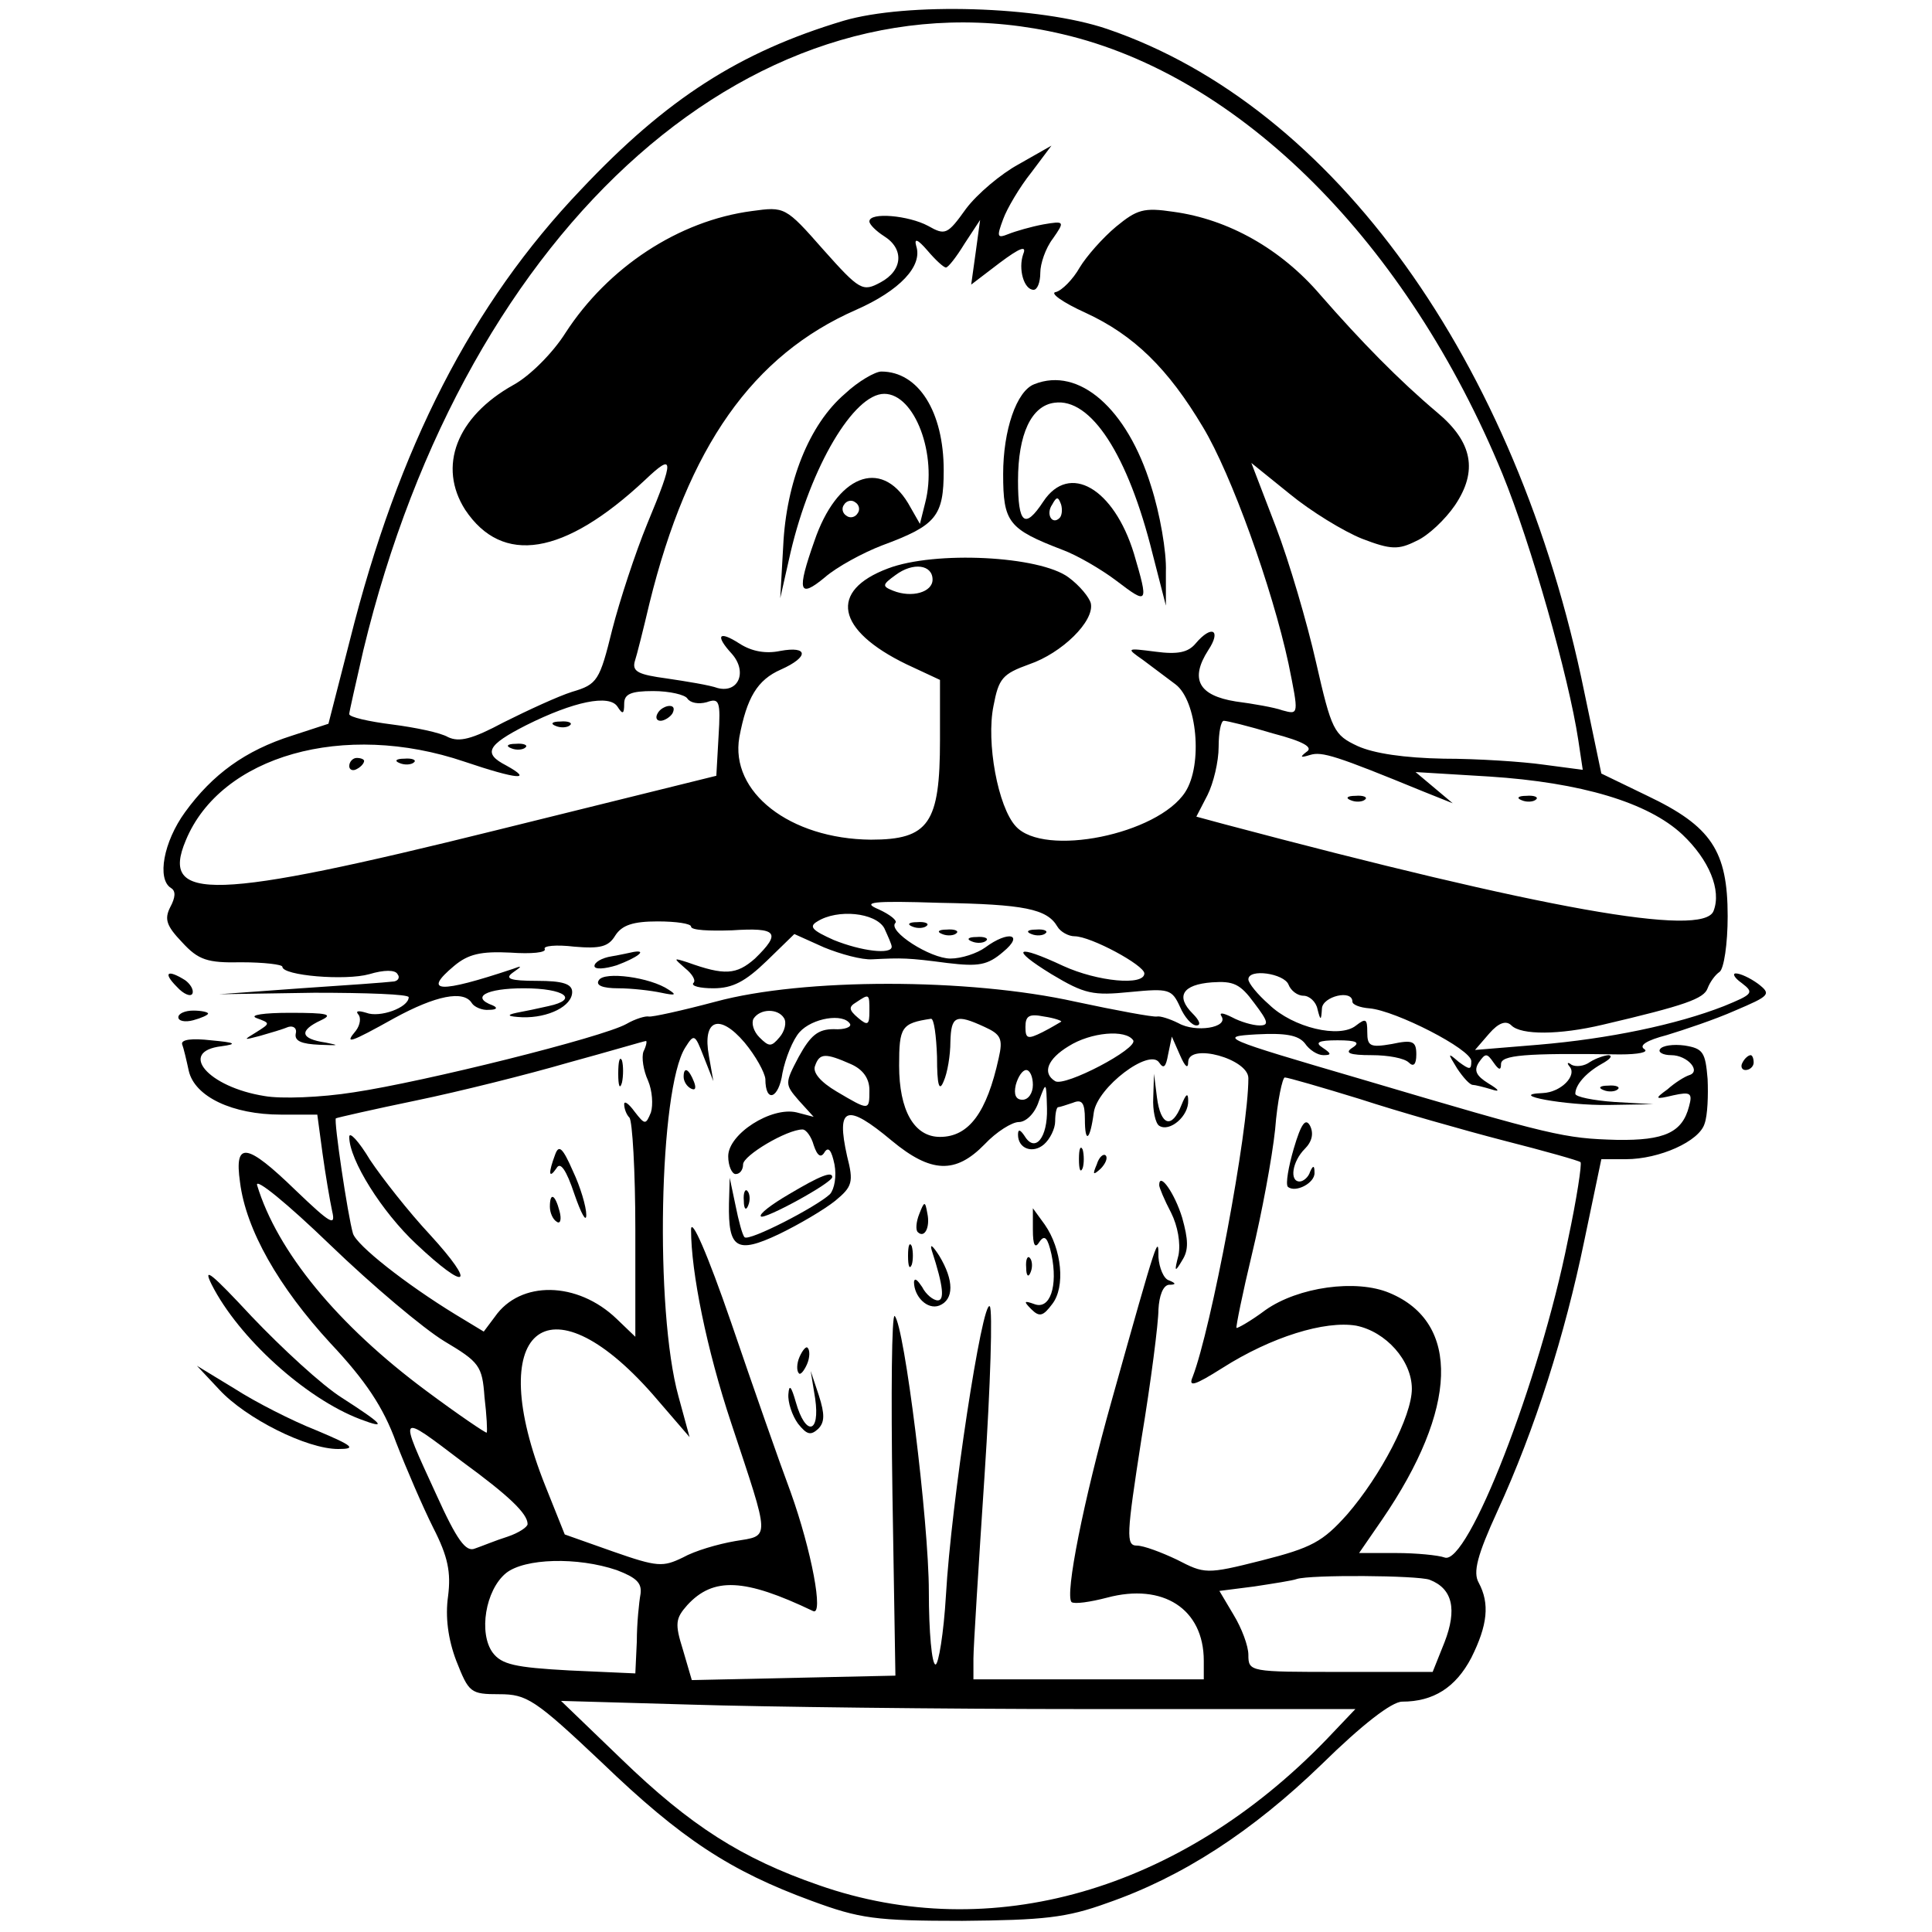 <?xml version="1.0" standalone="no"?>
<!DOCTYPE svg PUBLIC "-//W3C//DTD SVG 20010904//EN"
 "http://www.w3.org/TR/2001/REC-SVG-20010904/DTD/svg10.dtd">
<svg version="1.0" xmlns="http://www.w3.org/2000/svg"
 width="260pt" height="260pt" viewBox="0 0 260 260"
 preserveAspectRatio="xMidYMid meet">
<g transform="translate(0,260) scale(0.1,-0.1)"
fill="#000000" stroke="none">
<path d="M1135 2572 c-140 -42 -238 -105 -353 -227 -147 -154 -246 -347 -311
-606 l-29 -113 -49 -16 c-63 -20 -107 -52 -144 -103 -29 -40 -38 -90 -19 -102
7 -4 6 -13 -1 -26 -8 -16 -5 -25 16 -47 22 -24 34 -28 80 -27 30 0 55 -3 55
-6 0 -12 85 -19 117 -10 20 6 35 6 38 0 4 -5 0 -10 -7 -10 -7 -1 -62 -5 -123
-9 l-110 -8 128 2 c70 0 127 -2 127 -6 0 -14 -39 -28 -57 -21 -10 3 -15 3 -11
-2 4 -4 3 -14 -3 -22 -16 -19 -9 -17 52 17 55 30 93 38 104 20 3 -5 14 -10 23
-9 11 0 12 3 5 6 -30 11 -9 23 42 23 55 0 75 -15 33 -24 -13 -3 -32 -7 -43 -9
-14 -3 -12 -5 8 -6 35 -1 67 15 67 34 0 11 -13 15 -47 15 -37 0 -44 3 -33 11
13 9 13 10 0 5 -99 -33 -122 -32 -79 4 19 16 36 20 76 18 28 -2 49 0 46 5 -2
4 15 6 40 3 35 -3 46 0 55 15 9 14 24 19 57 19 25 0 45 -3 45 -7 0 -5 25 -6
55 -5 61 4 67 -3 31 -38 -25 -22 -41 -23 -91 -5 -19 6 -19 6 -3 -8 10 -8 15
-17 11 -20 -3 -4 9 -7 27 -7 26 0 43 9 72 37 l37 36 40 -18 c22 -9 51 -17 65
-16 40 2 48 2 101 -5 42 -5 54 -3 75 15 29 24 7 29 -24 6 -11 -8 -32 -15 -47
-15 -27 0 -85 37 -74 48 3 3 -7 11 -22 18 -24 10 -11 12 82 9 113 -2 144 -8
158 -32 4 -7 15 -13 23 -13 22 0 94 -39 94 -50 0 -17 -63 -11 -109 10 -64 30
-73 24 -16 -11 45 -27 56 -29 106 -24 52 5 56 4 67 -20 6 -14 16 -25 22 -25 7
0 4 7 -5 16 -23 23 -14 39 26 42 29 2 38 -2 57 -28 19 -25 20 -30 7 -30 -9 0
-26 5 -37 11 -12 6 -18 7 -14 1 9 -15 -35 -22 -58 -9 -12 6 -25 10 -29 9 -5
-1 -54 8 -110 20 -144 32 -366 32 -484 0 -45 -12 -86 -21 -90 -20 -4 1 -18 -3
-30 -10 -32 -18 -273 -78 -367 -92 -44 -7 -98 -9 -120 -5 -76 12 -117 60 -58
67 22 3 19 5 -14 8 -26 3 -40 1 -39 -5 2 -5 6 -22 9 -36 8 -35 59 -59 124 -59
l49 0 7 -52 c4 -29 10 -64 13 -78 5 -21 -2 -17 -49 28 -66 64 -83 67 -75 11 8
-64 52 -141 122 -217 47 -50 71 -86 88 -133 14 -36 36 -87 50 -115 20 -39 24
-60 20 -92 -4 -28 0 -58 11 -87 17 -43 19 -45 58 -45 37 0 48 -7 138 -92 107
-103 173 -146 282 -186 65 -24 86 -27 203 -27 109 1 140 4 195 24 101 35 195
96 289 187 54 53 94 84 108 84 42 0 72 19 93 59 22 44 25 73 10 101 -8 14 -2
37 25 96 51 111 91 238 117 364 l23 110 33 0 c45 0 99 24 106 48 4 11 5 38 4
60 -3 36 -6 41 -31 45 -15 2 -30 0 -33 -5 -3 -4 4 -8 15 -8 22 0 41 -22 24
-27 -6 -2 -19 -10 -29 -19 -18 -13 -17 -14 8 -8 23 5 26 3 21 -15 -9 -35 -33
-46 -97 -45 -71 2 -85 5 -345 82 -188 55 -192 57 -140 60 39 2 56 -1 65 -12 6
-9 17 -16 25 -16 11 0 11 2 -1 10 -11 7 -6 10 20 10 26 0 31 -3 20 -10 -11 -7
-4 -10 26 -10 22 0 44 -4 50 -10 6 -6 10 -3 10 11 0 18 -5 20 -33 14 -29 -5
-33 -3 -33 16 0 18 -2 19 -15 9 -22 -18 -85 -3 -117 28 -16 14 -28 29 -28 34
0 15 48 8 54 -7 3 -8 12 -15 20 -15 8 0 17 -8 19 -18 4 -16 5 -16 6 1 1 16 41
26 41 9 0 -4 10 -8 23 -9 35 -3 137 -55 137 -71 0 -12 -2 -12 -17 -1 -15 13
-15 12 -2 -9 8 -12 17 -22 21 -22 3 0 15 -3 25 -6 12 -4 11 -1 -4 8 -16 10
-20 17 -13 28 9 13 11 13 20 0 7 -10 10 -11 10 -2 0 12 31 15 160 13 25 0 39
3 33 7 -8 5 3 12 30 19 23 7 65 21 92 33 47 20 49 22 31 36 -11 8 -24 14 -30
14 -5 0 -2 -6 8 -13 17 -13 15 -15 -24 -31 -64 -25 -155 -44 -250 -52 l-85 -7
19 22 c13 15 23 18 30 11 13 -13 64 -13 123 1 111 26 136 35 141 49 3 8 10 18
16 22 6 4 11 38 11 75 0 88 -22 121 -108 162 l-62 30 -23 110 c-91 445 -337
788 -642 892 -91 31 -270 36 -355 11z m295 -18 c240 -56 464 -281 592 -592 38
-93 89 -272 102 -358 l6 -40 -53 7 c-28 4 -89 8 -134 8 -53 1 -94 7 -116 17
-32 15 -35 21 -56 113 -12 53 -36 135 -54 182 l-33 86 52 -42 c28 -23 72 -50
97 -60 39 -15 49 -15 73 -3 16 7 39 29 52 48 31 46 24 85 -24 125 -51 43 -102
95 -157 158 -53 62 -124 102 -198 112 -40 6 -49 3 -77 -20 -18 -15 -40 -40
-49 -55 -9 -16 -24 -31 -32 -33 -9 -1 9 -14 40 -28 65 -30 111 -75 158 -154
38 -63 93 -216 115 -318 14 -69 14 -69 -8 -63 -11 4 -40 9 -63 12 -50 8 -62
30 -37 69 18 27 5 35 -17 9 -10 -12 -24 -15 -54 -11 -39 5 -40 5 -17 -11 12
-9 32 -24 44 -33 29 -22 37 -108 13 -145 -37 -57 -190 -88 -228 -46 -24 26
-40 113 -30 162 7 37 12 43 48 56 44 15 88 58 83 82 -2 8 -15 24 -30 35 -39
29 -180 36 -243 12 -80 -30 -70 -83 25 -129 l45 -21 0 -81 c0 -112 -15 -134
-93 -134 -109 1 -190 64 -177 138 10 53 24 77 56 91 38 17 37 32 -1 25 -19 -4
-38 -1 -55 10 -28 18 -33 11 -10 -14 21 -24 9 -53 -19 -46 -11 4 -42 9 -69 13
-37 5 -46 9 -43 22 3 9 12 45 20 79 52 211 139 334 278 395 59 26 90 59 81 86
-3 11 2 9 15 -6 11 -13 22 -23 25 -23 3 0 14 14 25 32 l21 32 -6 -44 -6 -43
38 29 c28 21 37 24 32 12 -7 -20 1 -48 14 -48 5 0 9 10 9 23 0 12 7 33 17 46
16 23 16 24 -13 19 -16 -3 -37 -9 -47 -13 -15 -6 -16 -4 -7 20 5 14 22 43 38
63 l27 36 -44 -25 c-24 -13 -56 -40 -71 -60 -25 -35 -28 -36 -51 -23 -26 14
-79 19 -79 6 0 -4 9 -13 20 -20 27 -17 25 -46 -5 -62 -24 -13 -28 -11 -77 44
-51 58 -52 58 -96 52 -99 -13 -194 -76 -251 -164 -17 -27 -48 -58 -70 -70 -77
-43 -102 -110 -65 -168 50 -75 133 -62 242 40 39 37 40 30 3 -59 -16 -39 -37
-103 -47 -142 -17 -69 -20 -74 -54 -84 -19 -6 -60 -25 -92 -41 -43 -23 -60
-27 -75 -20 -10 6 -44 13 -75 17 -32 4 -58 10 -58 14 0 3 9 42 19 86 139 576
535 925 941 829z m-175 -734 c0 -17 -28 -25 -53 -15 -15 6 -15 8 3 21 24 18
50 14 50 -6z m-330 -160 c4 -6 15 -8 26 -5 17 6 19 2 16 -46 l-3 -53 -295 -73
c-383 -95 -454 -97 -419 -14 47 114 213 161 375 106 71 -24 94 -26 56 -5 -31
16 -26 27 27 54 64 32 112 42 123 25 7 -11 9 -10 9 4 0 13 9 17 39 17 22 0 43
-5 46 -10z m788 -47 c42 -11 55 -19 45 -25 -9 -7 -8 -8 5 -4 16 5 35 -1 152
-49 l40 -16 -25 21 -25 21 99 -6 c124 -8 214 -35 260 -78 36 -34 53 -75 42
-103 -14 -36 -230 3 -659 117 l-37 10 15 29 c8 16 15 45 15 65 0 19 3 35 7 35
4 0 33 -7 66 -17z m-523 -262 c5 -11 10 -22 10 -25 0 -11 -41 -6 -78 9 -29 13
-34 18 -22 25 27 17 78 12 90 -9z m-20 -112 c0 -18 -2 -20 -15 -9 -13 11 -13
15 -3 21 18 12 18 12 18 -12z m-115 -9 c4 -6 1 -18 -6 -26 -11 -13 -14 -13
-27 0 -8 8 -11 19 -8 25 9 14 33 14 41 1z m373 -5 c-2 -1 -13 -8 -25 -14 -20
-10 -23 -9 -23 7 0 15 5 18 25 14 14 -2 25 -6 23 -7z m-398 -77 c0 -33 18 -27
23 8 4 20 14 45 23 55 17 19 59 26 68 11 2 -4 -7 -8 -22 -7 -21 0 -31 -8 -47
-37 -19 -36 -19 -37 0 -59 l20 -22 -23 6 c-34 8 -92 -29 -92 -59 0 -13 5 -24
10 -24 6 0 10 6 10 13 0 12 59 47 80 47 5 0 12 -10 15 -21 5 -15 10 -18 15 -9
5 7 9 2 13 -17 3 -16 0 -33 -6 -40 -18 -17 -109 -64 -115 -58 -3 3 -8 22 -12
42 l-8 38 -1 -35 c-1 -60 10 -68 67 -41 27 13 61 33 76 45 23 19 25 25 16 60
-15 67 -1 72 60 21 53 -44 86 -45 125 -5 16 17 37 30 46 30 10 0 22 12 27 28
10 27 10 27 11 -10 1 -39 -16 -60 -30 -37 -6 9 -9 10 -9 2 0 -19 20 -26 35
-13 8 7 15 21 15 31 0 11 2 19 4 19 2 0 11 3 20 6 12 5 16 0 16 -22 0 -34 7
-29 12 9 5 34 75 87 88 67 6 -9 9 -6 12 11 l5 24 11 -25 c7 -16 11 -19 11 -9
1 26 81 4 81 -22 0 -72 -50 -337 -75 -402 -6 -14 2 -12 40 12 66 42 138 64
180 57 40 -8 75 -47 75 -85 0 -37 -42 -117 -87 -169 -33 -37 -48 -45 -115 -62
-75 -19 -77 -18 -114 1 -21 10 -45 19 -54 19 -15 0 -14 14 6 143 13 78 23 157
23 175 1 18 6 32 14 33 10 0 10 2 0 6 -7 2 -13 17 -14 31 0 30 0 32 -63 -193
-38 -135 -63 -261 -54 -271 4 -3 25 0 48 6 75 20 130 -15 130 -85 l0 -25 -155
0 -155 0 0 28 c0 15 7 126 15 247 8 121 11 223 7 227 -10 10 -52 -265 -59
-389 -3 -51 -10 -93 -14 -93 -5 0 -9 44 -9 98 0 94 -33 359 -46 371 -4 3 -5
-104 -3 -239 l4 -245 -137 -3 -137 -3 -12 41 c-11 35 -10 42 6 60 35 38 77 36
169 -8 15 -8 -2 82 -30 160 -15 40 -51 143 -80 228 -32 93 -54 143 -54 125 0
-57 21 -161 54 -260 53 -160 53 -151 5 -159 -23 -4 -54 -13 -70 -22 -27 -13
-34 -13 -94 8 l-65 23 -26 65 c-84 210 2 285 144 124 l50 -58 -15 55 c-32 116
-26 413 9 469 12 19 13 19 25 -12 l13 -33 -6 34 c-9 49 14 58 48 18 15 -18 27
-40 28 -49z m231 30 c0 -39 3 -48 9 -33 5 11 9 35 9 53 1 35 7 38 46 20 22
-10 25 -16 19 -42 -16 -73 -40 -106 -79 -106 -35 0 -55 36 -55 96 0 52 3 57
43 63 4 0 7 -23 8 -51z m264 22 c7 -11 -92 -63 -105 -55 -18 11 -10 30 18 47
30 19 77 23 87 8z m-659 -15 c-3 -8 0 -26 6 -39 6 -14 7 -33 4 -43 -7 -17 -8
-17 -22 1 -8 11 -14 15 -14 10 0 -6 3 -14 7 -18 4 -4 8 -72 8 -151 l0 -144
-25 24 c-53 51 -130 52 -164 3 l-15 -20 -38 23 c-67 41 -133 93 -138 109 -7
24 -26 152 -23 155 2 1 50 12 108 24 58 12 150 35 205 51 55 15 102 29 104 29
2 1 1 -6 -3 -14z m279 -17 c16 -7 25 -19 25 -35 0 -28 0 -28 -44 -2 -22 13
-33 26 -29 35 6 17 14 17 48 2z m245 -28 c0 -11 -6 -20 -14 -20 -9 0 -12 7 -9
20 3 11 9 20 14 20 5 0 9 -9 9 -20z m440 -19 c52 -17 140 -42 194 -56 55 -14
101 -27 103 -29 2 -2 -5 -49 -17 -105 -38 -190 -135 -439 -166 -427 -8 3 -38
6 -65 6 l-50 0 31 45 c102 149 106 265 10 305 -45 19 -123 8 -167 -23 -20 -15
-38 -25 -39 -24 -1 1 8 46 21 100 13 54 27 129 31 167 3 39 10 70 13 70 4 0
49 -13 101 -29z m-1232 -326 c47 -28 51 -33 54 -75 3 -25 4 -46 3 -48 -1 -1
-38 24 -81 56 -120 89 -201 188 -228 277 -3 11 41 -25 98 -80 57 -55 126 -113
154 -130z m24 -162 c63 -46 88 -70 88 -84 0 -4 -12 -12 -27 -17 -16 -5 -35
-13 -44 -16 -12 -5 -24 11 -52 73 -51 111 -52 110 35 44z m208 -146 c26 -10
34 -17 32 -32 -2 -11 -5 -40 -5 -64 l-2 -43 -89 4 c-73 4 -91 8 -103 24 -19
26 -10 84 18 107 25 20 96 22 149 4z m1094 -13 c31 -12 37 -40 20 -84 l-16
-40 -124 0 c-122 0 -124 0 -124 23 0 12 -9 36 -20 54 l-19 32 47 6 c26 4 52 8
57 10 18 6 163 5 179 -1z m-459 -174 l359 0 -39 -41 c-197 -204 -452 -277
-683 -196 -104 36 -173 80 -266 170 l-81 78 175 -5 c96 -3 337 -6 535 -6z"/>
<path d="M1137 2070 c-48 -41 -79 -119 -83 -205 l-4 -70 14 62 c27 115 85 213
126 213 41 0 72 -82 55 -147 l-7 -28 -16 28 c-37 61 -96 37 -126 -51 -24 -68
-21 -78 14 -49 16 14 51 33 77 43 73 27 83 39 83 101 0 79 -34 133 -84 133 -8
0 -31 -13 -49 -30z m17 -161 c-3 -5 -10 -7 -15 -3 -5 3 -7 10 -3 15 3 5 10 7
15 3 5 -3 7 -10 3 -15z"/>
<path d="M1392 2083 c-24 -9 -42 -62 -42 -121 0 -65 7 -74 80 -102 19 -7 52
-26 73 -42 42 -32 43 -31 23 37 -27 88 -87 123 -122 70 -25 -38 -34 -30 -34
28 0 63 18 101 49 105 49 7 99 -70 132 -203 l18 -70 0 46 c1 26 -8 78 -20 115
-32 104 -97 161 -157 137z m34 -180 c-10 -10 -19 5 -10 18 6 11 8 11 12 0 2
-7 1 -15 -2 -18z"/>
<path d="M885 1640 c-3 -5 -2 -10 4 -10 5 0 13 5 16 10 3 6 2 10 -4 10 -5 0
-13 -4 -16 -10z"/>
<path d="M748 1623 c7 -3 16 -2 19 1 4 3 -2 6 -13 5 -11 0 -14 -3 -6 -6z"/>
<path d="M688 1593 c7 -3 16 -2 19 1 4 3 -2 6 -13 5 -11 0 -14 -3 -6 -6z"/>
<path d="M470 1569 c0 -5 5 -7 10 -4 6 3 10 8 10 11 0 2 -4 4 -10 4 -5 0 -10
-5 -10 -11z"/>
<path d="M538 1573 c7 -3 16 -2 19 1 4 3 -2 6 -13 5 -11 0 -14 -3 -6 -6z"/>
<path d="M1818 1523 c7 -3 16 -2 19 1 4 3 -2 6 -13 5 -11 0 -14 -3 -6 -6z"/>
<path d="M2048 1523 c7 -3 16 -2 19 1 4 3 -2 6 -13 5 -11 0 -14 -3 -6 -6z"/>
<path d="M920 1151 c0 -6 4 -13 10 -16 6 -3 7 1 4 9 -7 18 -14 21 -14 7z"/>
<path d="M1552 1123 c-1 -17 3 -35 8 -38 14 -9 40 13 39 34 0 11 -3 9 -9 -6
-13 -33 -28 -28 -33 10 l-4 32 -1 -32z"/>
<path d="M1452 1040 c0 -14 2 -19 5 -12 2 6 2 18 0 25 -3 6 -5 1 -5 -13z"/>
<path d="M1476 1033 c-6 -14 -5 -15 5 -6 7 7 10 15 7 18 -3 3 -9 -2 -12 -12z"/>
<path d="M1062 993 c-24 -14 -41 -27 -38 -30 4 -5 96 45 96 53 0 8 -16 2 -58
-23z"/>
<path d="M1560 1005 c0 -3 7 -20 16 -37 9 -18 13 -41 10 -57 -6 -23 -5 -24 5
-7 9 14 8 28 0 57 -10 33 -31 63 -31 44z"/>
<path d="M1001 984 c0 -11 3 -14 6 -6 3 7 2 16 -1 19 -3 4 -6 -2 -5 -13z"/>
<path d="M1237 966 c-4 -10 -5 -21 -2 -24 9 -9 17 6 13 25 -3 17 -4 17 -11 -1z"/>
<path d="M1390 945 c0 -21 3 -26 9 -16 7 10 11 5 16 -17 9 -43 -2 -75 -23 -67
-14 5 -15 4 -4 -7 11 -11 16 -9 28 7 18 23 13 74 -10 107 l-16 22 0 -29z"/>
<path d="M1222 910 c0 -14 2 -19 5 -12 2 6 2 18 0 25 -3 6 -5 1 -5 -13z"/>
<path d="M1254 917 c16 -49 17 -67 8 -67 -6 0 -16 8 -21 18 -6 9 -10 13 -11 7
0 -20 18 -38 34 -32 20 8 20 34 0 67 -9 14 -13 17 -10 7z"/>
<path d="M1381 894 c0 -11 3 -14 6 -6 3 7 2 16 -1 19 -3 4 -6 -2 -5 -13z"/>
<path d="M1076 774 c-4 -9 -4 -19 -1 -22 2 -3 7 3 11 12 4 9 4 19 1 22 -2 3
-7 -3 -11 -12z"/>
<path d="M1097 718 c7 -48 -13 -51 -26 -5 -6 21 -9 25 -10 11 -1 -11 5 -29 13
-40 12 -15 17 -16 27 -7 9 9 9 20 1 45 l-11 33 6 -37z"/>
<path d="M832 1155 c0 -16 2 -22 5 -12 2 9 2 23 0 30 -3 6 -5 -1 -5 -18z"/>
<path d="M470 1070 c0 -31 44 -101 90 -144 69 -65 82 -57 19 12 -29 31 -65 77
-81 101 -15 25 -28 39 -28 31z"/>
<path d="M747 1046 c-9 -24 -9 -34 2 -18 5 9 13 -2 24 -35 9 -26 16 -39 16
-28 0 11 -8 38 -18 59 -14 32 -19 36 -24 22z"/>
<path d="M740 976 c0 -8 4 -17 9 -20 5 -4 7 3 4 14 -6 23 -13 26 -13 6z"/>
<path d="M1741 1054 c-7 -24 -11 -47 -8 -51 10 -9 37 5 36 19 0 10 -2 10 -6 1
-2 -7 -9 -13 -14 -13 -14 0 -10 27 7 44 10 10 12 21 7 31 -6 11 -12 3 -22 -31z"/>
<path d="M1228 1353 c7 -3 16 -2 19 1 4 3 -2 6 -13 5 -11 0 -14 -3 -6 -6z"/>
<path d="M1268 1343 c7 -3 16 -2 19 1 4 3 -2 6 -13 5 -11 0 -14 -3 -6 -6z"/>
<path d="M1388 1343 c7 -3 16 -2 19 1 4 3 -2 6 -13 5 -11 0 -14 -3 -6 -6z"/>
<path d="M1308 1333 c7 -3 16 -2 19 1 4 3 -2 6 -13 5 -11 0 -14 -3 -6 -6z"/>
<path d="M823 1313 c-13 -2 -23 -8 -23 -13 0 -5 14 -4 30 1 27 10 42 21 23 18
-5 -1 -18 -4 -30 -6z"/>
<path d="M238 1272 c9 -10 19 -14 21 -9 2 5 -3 13 -10 18 -24 15 -30 10 -11
-9z"/>
<path d="M806 1281 c-5 -7 5 -11 26 -11 18 0 44 -3 58 -6 19 -4 21 -3 10 4
-25 17 -87 25 -94 13z"/>
<path d="M240 1231 c0 -5 9 -7 20 -4 11 3 20 7 20 9 0 2 -9 4 -20 4 -11 0 -20
-4 -20 -9z"/>
<path d="M345 1230 c19 -7 19 -7 0 -19 -18 -11 -18 -11 5 -5 14 4 31 9 38 12
7 2 12 -2 10 -9 -2 -10 8 -14 32 -15 26 -1 28 -1 8 3 -34 5 -36 16 -6 30 17 8
9 10 -42 10 -35 0 -55 -3 -45 -7z"/>
<path d="M2140 1171 c-8 -6 -19 -7 -25 -4 -5 4 -7 3 -3 -2 11 -12 -11 -35 -36
-36 -50 -2 31 -17 89 -16 l60 1 -52 3 c-29 2 -53 7 -53 11 0 12 14 28 35 40
11 6 16 11 10 12 -5 0 -17 -4 -25 -9z"/>
<path d="M2345 1170 c-3 -5 -1 -10 4 -10 6 0 11 5 11 10 0 6 -2 10 -4 10 -3 0
-8 -4 -11 -10z"/>
<path d="M2158 1133 c7 -3 16 -2 19 1 4 3 -2 6 -13 5 -11 0 -14 -3 -6 -6z"/>
<path d="M285 871 c36 -71 126 -153 200 -181 37 -14 31 -7 -25 29 -27 17 -81
67 -121 109 -54 58 -67 69 -54 43z"/>
<path d="M295 730 c36 -39 118 -80 160 -80 25 0 21 4 -29 25 -33 13 -82 38
-110 56 l-51 31 30 -32z"/>
</g>
</svg>
